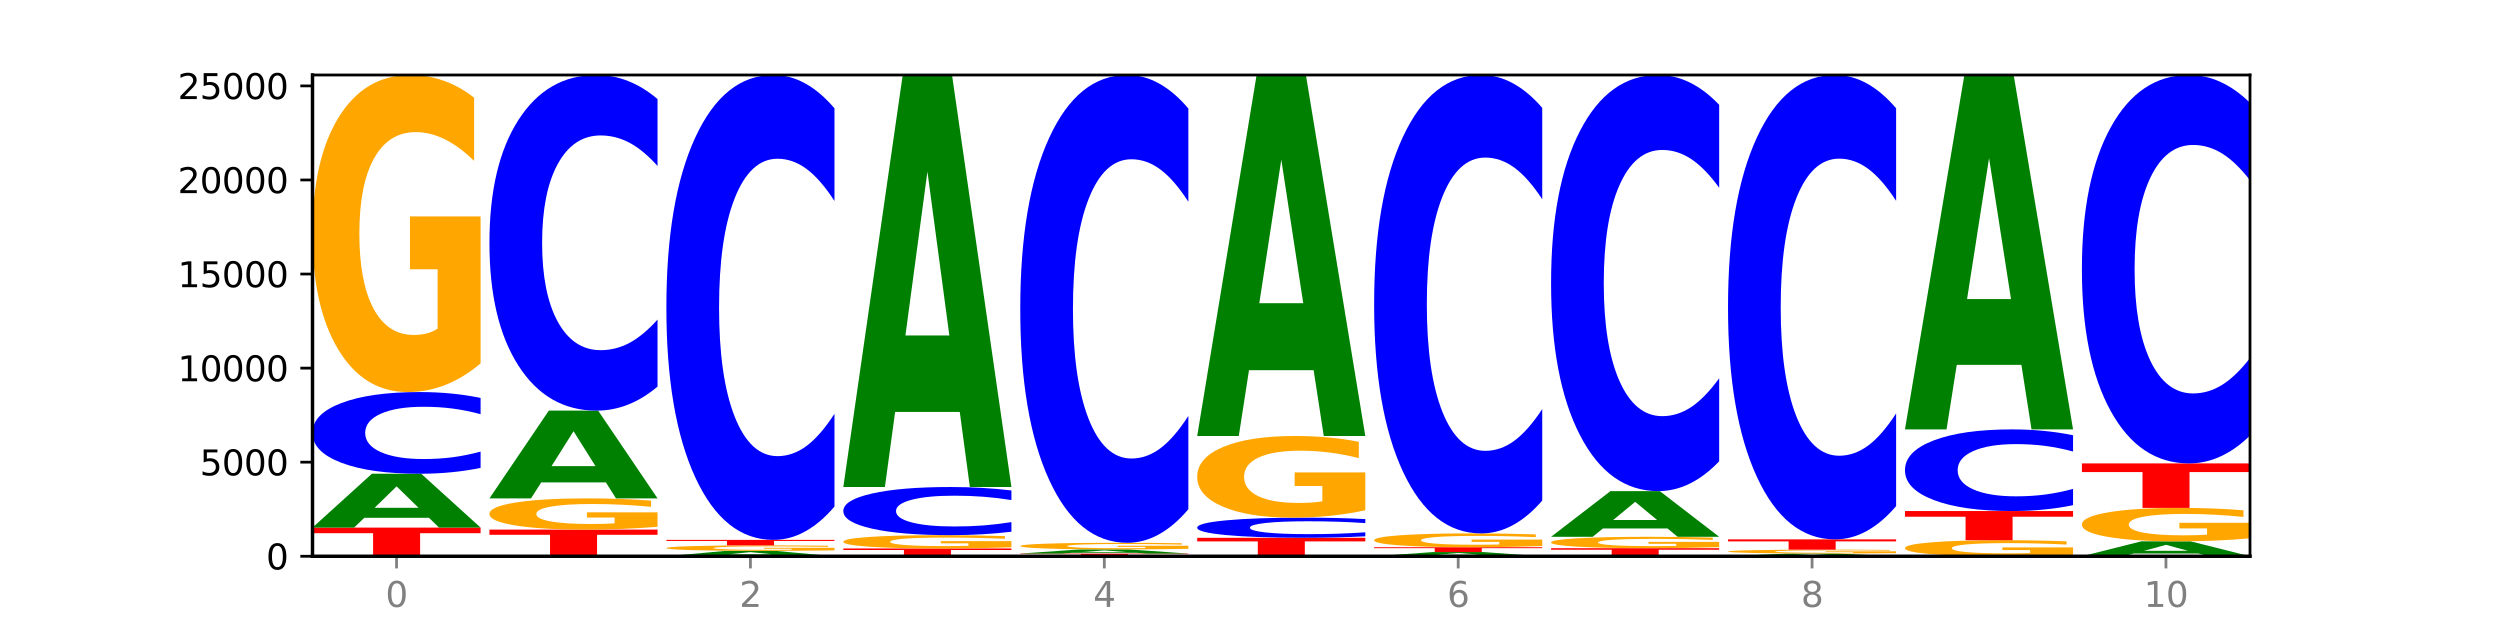 <?xml version="1.0" encoding="utf-8" standalone="no"?>
<!DOCTYPE svg PUBLIC "-//W3C//DTD SVG 1.1//EN"
  "http://www.w3.org/Graphics/SVG/1.1/DTD/svg11.dtd">
<svg xmlns:xlink="http://www.w3.org/1999/xlink" width="720pt" height="180pt" viewBox="0 0 720 180" xmlns="http://www.w3.org/2000/svg" version="1.1">
 <defs>
  <style type="text/css">*{stroke-linejoin: round; stroke-linecap: butt}</style>
 </defs>
 <g id="figure_1">
  <g id="patch_1">
   <path d="M 0 180 
L 720 180 
L 720 0 
L 0 0 
z
" style="fill: #ffffff"/>
  </g>
  <g id="axes_1">
   <g id="patch_2">
    <path d="M 90 160.2 
L 648 160.2 
L 648 21.6 
L 90 21.6 
z
" style="fill: #ffffff"/>
   </g>
   <g id="line2d_1">
    <path d="M 90 160.2 
L 648 160.2 
" clip-path="url(#pe7f47e2cab)" style="fill: none; stroke: #000000; stroke-width: 0.5; stroke-linecap: square"/>
   </g>
   <g id="patch_3">
    <path d="M 90 151.948 
L 138.411 151.948 
L 138.411 153.557 
L 120.994 153.557 
L 120.994 160.2 
L 107.45 160.2 
L 107.45 153.557 
L 90 153.557 
L 90 151.948 
z
" clip-path="url(#pe7f47e2cab)" style="fill: #ff0000"/>
   </g>
   <g id="patch_4">
    <path d="M 123.534 149.123 
L 104.916 149.123 
L 101.977 151.948 
L 90 151.948 
L 107.104 136.44 
L 121.307 136.44 
L 138.411 151.948 
L 126.444 151.948 
L 123.534 149.123 
z
M 107.886 146.244 
L 120.535 146.244 
L 114.22 140.076 
L 107.886 146.244 
z
" clip-path="url(#pe7f47e2cab)" style="fill: #008000"/>
   </g>
   <g id="patch_5">
    <path d="M 138.411 134.753 
Q 134.361 135.589 129.983 136.012 
Q 125.604 136.44 120.835 136.44 
Q 106.613 136.44 98.306 133.271 
Q 90 130.102 90 124.684 
Q 90 119.245 98.306 116.081 
Q 106.613 112.913 120.835 112.913 
Q 125.604 112.913 129.983 113.34 
Q 134.361 113.763 138.411 114.599 
L 138.411 119.289 
Q 134.325 118.181 130.361 117.666 
Q 126.397 117.151 122.018 117.151 
Q 114.163 117.151 109.662 119.158 
Q 105.173 121.16 105.173 124.684 
Q 105.173 128.192 109.662 130.2 
Q 114.163 132.202 122.018 132.202 
Q 126.397 132.202 130.361 131.687 
Q 134.325 131.167 138.411 130.059 
L 138.411 134.753 
z
" clip-path="url(#pe7f47e2cab)" style="fill: #0000ff"/>
   </g>
   <g id="patch_6">
    <path d="M 138.411 104.651 
Q 133.529 108.782 128.277 110.857 
Q 123.026 112.913 117.428 112.913 
Q 104.777 112.913 97.389 100.614 
Q 90 88.316 90 67.285 
Q 90 46.008 97.519 33.804 
Q 105.048 21.6 118.144 21.6 
Q 123.189 21.6 127.811 23.26 
Q 132.444 24.901 136.545 28.145 
L 136.545 46.347 
Q 132.313 42.179 128.126 40.123 
Q 123.938 38.048 119.728 38.048 
Q 111.938 38.048 107.717 45.631 
Q 103.497 53.194 103.497 67.285 
Q 103.497 81.243 107.566 88.863 
Q 111.634 96.465 119.12 96.465 
Q 121.16 96.465 122.907 96.031 
Q 124.654 95.578 126.042 94.635 
L 126.042 77.546 
L 118.068 77.546 
L 118.068 62.324 
L 138.411 62.324 
L 138.411 104.651 
z
" clip-path="url(#pe7f47e2cab)" style="fill: #ffa600"/>
   </g>
   <g id="patch_7">
    <path d="M 140.959 152.527 
L 189.37 152.527 
L 189.37 154.024 
L 171.953 154.024 
L 171.953 160.2 
L 158.409 160.2 
L 158.409 154.024 
L 140.959 154.024 
L 140.959 152.527 
z
" clip-path="url(#pe7f47e2cab)" style="fill: #ff0000"/>
   </g>
   <g id="patch_8">
    <path d="M 189.37 151.714 
Q 184.488 152.12 179.236 152.325 
Q 173.985 152.527 168.387 152.527 
Q 155.736 152.527 148.347 151.316 
Q 140.959 150.105 140.959 148.033 
Q 140.959 145.937 148.478 144.735 
Q 156.007 143.533 169.103 143.533 
Q 174.148 143.533 178.77 143.696 
Q 183.403 143.858 187.504 144.177 
L 187.504 145.97 
Q 183.272 145.56 179.084 145.357 
Q 174.896 145.153 170.687 145.153 
Q 162.897 145.153 158.676 145.9 
Q 154.456 146.645 154.456 148.033 
Q 154.456 149.408 158.524 150.158 
Q 162.593 150.907 170.079 150.907 
Q 172.119 150.907 173.866 150.864 
Q 175.613 150.82 177.001 150.727 
L 177.001 149.044 
L 169.027 149.044 
L 169.027 147.544 
L 189.37 147.544 
L 189.37 151.714 
z
" clip-path="url(#pe7f47e2cab)" style="fill: #ffa600"/>
   </g>
   <g id="patch_9">
    <path d="M 174.493 138.929 
L 155.875 138.929 
L 152.935 143.533 
L 140.959 143.533 
L 158.063 118.261 
L 172.266 118.261 
L 189.37 143.533 
L 177.403 143.533 
L 174.493 138.929 
z
M 158.845 134.238 
L 171.494 134.238 
L 165.179 124.186 
L 158.845 134.238 
z
" clip-path="url(#pe7f47e2cab)" style="fill: #008000"/>
   </g>
   <g id="patch_10">
    <path d="M 189.37 111.332 
Q 185.32 114.767 180.942 116.504 
Q 176.563 118.261 171.794 118.261 
Q 157.572 118.261 149.265 105.242 
Q 140.959 92.224 140.959 69.96 
Q 140.959 47.617 149.265 34.619 
Q 157.572 21.6 171.794 21.6 
Q 176.563 21.6 180.942 23.357 
Q 185.32 25.094 189.37 28.529 
L 189.37 47.797 
Q 185.284 43.244 181.32 41.128 
Q 177.356 39.011 172.977 39.011 
Q 165.122 39.011 160.621 47.258 
Q 156.132 55.484 156.132 69.96 
Q 156.132 84.377 160.621 92.623 
Q 165.122 100.849 172.977 100.849 
Q 177.356 100.849 181.32 98.733 
Q 185.284 96.596 189.37 92.044 
L 189.37 111.332 
z
" clip-path="url(#pe7f47e2cab)" style="fill: #0000ff"/>
   </g>
   <g id="patch_11">
    <path d="M 225.452 159.917 
L 206.834 159.917 
L 203.894 160.2 
L 191.918 160.2 
L 209.021 158.645 
L 223.225 158.645 
L 240.329 160.2 
L 228.362 160.2 
L 225.452 159.917 
z
M 209.803 159.628 
L 222.453 159.628 
L 216.138 159.01 
L 209.803 159.628 
z
" clip-path="url(#pe7f47e2cab)" style="fill: #008000"/>
   </g>
   <g id="patch_12">
    <path d="M 240.329 158.502 
Q 235.446 158.574 230.195 158.609 
Q 224.944 158.645 219.346 158.645 
Q 206.695 158.645 199.306 158.433 
Q 191.918 158.22 191.918 157.857 
Q 191.918 157.49 199.437 157.279 
Q 206.966 157.068 220.062 157.068 
Q 225.107 157.068 229.729 157.097 
Q 234.361 157.125 238.463 157.181 
L 238.463 157.495 
Q 234.231 157.423 230.043 157.388 
Q 225.855 157.352 221.646 157.352 
Q 213.856 157.352 209.635 157.483 
Q 205.415 157.614 205.415 157.857 
Q 205.415 158.098 209.483 158.23 
Q 213.552 158.361 221.038 158.361 
Q 223.078 158.361 224.825 158.353 
Q 226.571 158.346 227.96 158.329 
L 227.96 158.034 
L 219.986 158.034 
L 219.986 157.771 
L 240.329 157.771 
L 240.329 158.502 
z
" clip-path="url(#pe7f47e2cab)" style="fill: #ffa600"/>
   </g>
   <g id="patch_13">
    <path d="M 191.918 155.486 
L 240.329 155.486 
L 240.329 155.794 
L 222.912 155.794 
L 222.912 157.068 
L 209.368 157.068 
L 209.368 155.794 
L 191.918 155.794 
L 191.918 155.486 
z
" clip-path="url(#pe7f47e2cab)" style="fill: #ff0000"/>
   </g>
   <g id="patch_14">
    <path d="M 240.329 145.889 
Q 236.279 150.646 231.9 153.052 
Q 227.522 155.486 222.753 155.486 
Q 208.53 155.486 200.224 137.454 
Q 191.918 119.422 191.918 88.584 
Q 191.918 57.637 200.224 39.632 
Q 208.53 21.6 222.753 21.6 
Q 227.522 21.6 231.9 24.034 
Q 236.279 26.44 240.329 31.197 
L 240.329 57.886 
Q 236.243 51.58 232.279 48.648 
Q 228.314 45.717 223.936 45.717 
Q 216.081 45.717 211.58 57.139 
Q 207.091 68.533 207.091 88.584 
Q 207.091 108.553 211.58 119.975 
Q 216.081 131.369 223.936 131.369 
Q 228.314 131.369 232.279 128.438 
Q 236.243 125.478 240.329 119.173 
L 240.329 145.889 
z
" clip-path="url(#pe7f47e2cab)" style="fill: #0000ff"/>
   </g>
   <g id="patch_15">
    <path d="M 242.877 157.962 
L 291.288 157.962 
L 291.288 158.399 
L 273.871 158.399 
L 273.871 160.2 
L 260.327 160.2 
L 260.327 158.399 
L 242.877 158.399 
L 242.877 157.962 
z
" clip-path="url(#pe7f47e2cab)" style="fill: #ff0000"/>
   </g>
   <g id="patch_16">
    <path d="M 291.288 157.615 
Q 286.405 157.789 281.154 157.876 
Q 275.903 157.962 270.305 157.962 
Q 257.654 157.962 250.265 157.445 
Q 242.877 156.929 242.877 156.045 
Q 242.877 155.151 250.395 154.639 
Q 257.925 154.126 271.021 154.126 
Q 276.066 154.126 280.688 154.196 
Q 285.32 154.265 289.422 154.401 
L 289.422 155.166 
Q 285.19 154.99 281.002 154.904 
Q 276.814 154.817 272.605 154.817 
Q 264.815 154.817 260.594 155.135 
Q 256.374 155.453 256.374 156.045 
Q 256.374 156.632 260.442 156.952 
Q 264.511 157.271 271.997 157.271 
Q 274.037 157.271 275.784 157.253 
Q 277.53 157.234 278.919 157.194 
L 278.919 156.476 
L 270.945 156.476 
L 270.945 155.837 
L 291.288 155.837 
L 291.288 157.615 
z
" clip-path="url(#pe7f47e2cab)" style="fill: #ffa600"/>
   </g>
   <g id="patch_17">
    <path d="M 291.288 153.132 
Q 287.238 153.625 282.859 153.874 
Q 278.481 154.126 273.711 154.126 
Q 259.489 154.126 251.183 152.258 
Q 242.877 150.391 242.877 147.197 
Q 242.877 143.992 251.183 142.127 
Q 259.489 140.26 273.711 140.26 
Q 278.481 140.26 282.859 140.512 
Q 287.238 140.761 291.288 141.254 
L 291.288 144.018 
Q 287.202 143.365 283.237 143.061 
Q 279.273 142.758 274.895 142.758 
Q 267.04 142.758 262.539 143.94 
Q 258.05 145.121 258.05 147.197 
Q 258.05 149.265 262.539 150.448 
Q 267.04 151.628 274.895 151.628 
Q 279.273 151.628 283.237 151.325 
Q 287.202 151.018 291.288 150.365 
L 291.288 153.132 
z
" clip-path="url(#pe7f47e2cab)" style="fill: #0000ff"/>
   </g>
   <g id="patch_18">
    <path d="M 276.411 118.644 
L 257.793 118.644 
L 254.853 140.26 
L 242.877 140.26 
L 259.98 21.6 
L 274.184 21.6 
L 291.288 140.26 
L 279.321 140.26 
L 276.411 118.644 
z
M 260.762 96.621 
L 273.412 96.621 
L 267.097 49.421 
L 260.762 96.621 
z
" clip-path="url(#pe7f47e2cab)" style="fill: #008000"/>
   </g>
   <g id="patch_19">
    <path d="M 293.836 159.431 
L 342.247 159.431 
L 342.247 159.581 
L 324.83 159.581 
L 324.83 160.2 
L 311.286 160.2 
L 311.286 159.581 
L 293.836 159.581 
L 293.836 159.431 
z
" clip-path="url(#pe7f47e2cab)" style="fill: #ff0000"/>
   </g>
   <g id="patch_20">
    <path d="M 327.37 159.212 
L 308.752 159.212 
L 305.812 159.431 
L 293.836 159.431 
L 310.939 158.233 
L 325.143 158.233 
L 342.247 159.431 
L 330.28 159.431 
L 327.37 159.212 
z
M 311.721 158.99 
L 324.371 158.99 
L 318.056 158.514 
L 311.721 158.99 
z
" clip-path="url(#pe7f47e2cab)" style="fill: #008000"/>
   </g>
   <g id="patch_21">
    <path d="M 342.247 158.06 
Q 337.364 158.147 332.113 158.19 
Q 326.862 158.233 321.263 158.233 
Q 308.613 158.233 301.224 157.975 
Q 293.836 157.718 293.836 157.277 
Q 293.836 156.832 301.354 156.576 
Q 308.884 156.32 321.98 156.32 
Q 327.025 156.32 331.647 156.355 
Q 336.279 156.389 340.38 156.457 
L 340.38 156.839 
Q 336.149 156.751 331.961 156.708 
Q 327.773 156.665 323.564 156.665 
Q 315.774 156.665 311.553 156.824 
Q 307.333 156.982 307.333 157.277 
Q 307.333 157.57 311.401 157.729 
Q 315.47 157.889 322.956 157.889 
Q 324.996 157.889 326.742 157.879 
Q 328.489 157.87 329.878 157.85 
L 329.878 157.492 
L 321.904 157.492 
L 321.904 157.173 
L 342.247 157.173 
L 342.247 158.06 
z
" clip-path="url(#pe7f47e2cab)" style="fill: #ffa600"/>
   </g>
   <g id="patch_22">
    <path d="M 342.247 146.664 
Q 338.197 151.45 333.818 153.871 
Q 329.439 156.32 324.67 156.32 
Q 310.448 156.32 302.142 138.176 
Q 293.836 120.031 293.836 89.002 
Q 293.836 57.861 302.142 39.745 
Q 310.448 21.6 324.67 21.6 
Q 329.439 21.6 333.818 24.049 
Q 338.197 26.47 342.247 31.257 
L 342.247 58.112 
Q 338.16 51.767 334.196 48.817 
Q 330.232 45.867 325.853 45.867 
Q 317.998 45.867 313.498 57.36 
Q 309.009 68.826 309.009 89.002 
Q 309.009 109.094 313.498 120.588 
Q 317.998 132.053 325.853 132.053 
Q 330.232 132.053 334.196 129.104 
Q 338.16 126.126 342.247 119.781 
L 342.247 146.664 
z
" clip-path="url(#pe7f47e2cab)" style="fill: #0000ff"/>
   </g>
   <g id="patch_23">
    <path d="M 344.795 154.879 
L 393.205 154.879 
L 393.205 155.917 
L 375.789 155.917 
L 375.789 160.2 
L 362.245 160.2 
L 362.245 155.917 
L 344.795 155.917 
L 344.795 154.879 
z
" clip-path="url(#pe7f47e2cab)" style="fill: #ff0000"/>
   </g>
   <g id="patch_24">
    <path d="M 393.205 154.463 
Q 389.156 154.669 384.777 154.774 
Q 380.398 154.879 375.629 154.879 
Q 361.407 154.879 353.101 154.098 
Q 344.795 153.317 344.795 151.982 
Q 344.795 150.642 353.101 149.862 
Q 361.407 149.081 375.629 149.081 
Q 380.398 149.081 384.777 149.187 
Q 389.156 149.291 393.205 149.497 
L 393.205 150.653 
Q 389.119 150.379 385.155 150.253 
Q 381.191 150.126 376.812 150.126 
Q 368.957 150.126 364.457 150.62 
Q 359.968 151.114 359.968 151.982 
Q 359.968 152.847 364.457 153.341 
Q 368.957 153.835 376.812 153.835 
Q 381.191 153.835 385.155 153.708 
Q 389.119 153.58 393.205 153.307 
L 393.205 154.463 
z
" clip-path="url(#pe7f47e2cab)" style="fill: #0000ff"/>
   </g>
   <g id="patch_25">
    <path d="M 393.205 146.954 
Q 388.323 148.017 383.072 148.552 
Q 377.821 149.081 372.222 149.081 
Q 359.572 149.081 352.183 145.914 
Q 344.795 142.747 344.795 137.33 
Q 344.795 131.851 352.313 128.708 
Q 359.843 125.565 372.938 125.565 
Q 377.983 125.565 382.605 125.992 
Q 387.238 126.415 391.339 127.251 
L 391.339 131.938 
Q 387.108 130.865 382.92 130.335 
Q 378.732 129.801 374.522 129.801 
Q 366.732 129.801 362.512 131.754 
Q 358.291 133.702 358.291 137.33 
Q 358.291 140.925 362.36 142.888 
Q 366.429 144.845 373.915 144.845 
Q 375.955 144.845 377.701 144.734 
Q 379.448 144.617 380.837 144.374 
L 380.837 139.973 
L 372.862 139.973 
L 372.862 136.053 
L 393.205 136.053 
L 393.205 146.954 
z
" clip-path="url(#pe7f47e2cab)" style="fill: #ffa600"/>
   </g>
   <g id="patch_26">
    <path d="M 378.329 106.626 
L 359.711 106.626 
L 356.771 125.565 
L 344.795 125.565 
L 361.898 21.6 
L 376.102 21.6 
L 393.205 125.565 
L 381.239 125.565 
L 378.329 106.626 
z
M 362.68 87.33 
L 375.33 87.33 
L 369.015 45.976 
L 362.68 87.33 
z
" clip-path="url(#pe7f47e2cab)" style="fill: #008000"/>
   </g>
   <g id="patch_27">
    <path d="M 429.288 159.979 
L 410.67 159.979 
L 407.73 160.2 
L 395.753 160.2 
L 412.857 158.986 
L 427.061 158.986 
L 444.164 160.2 
L 432.198 160.2 
L 429.288 159.979 
z
M 413.639 159.754 
L 426.289 159.754 
L 419.974 159.271 
L 413.639 159.754 
z
" clip-path="url(#pe7f47e2cab)" style="fill: #008000"/>
   </g>
   <g id="patch_28">
    <path d="M 395.753 157.605 
L 444.164 157.605 
L 444.164 157.874 
L 426.748 157.874 
L 426.748 158.986 
L 413.204 158.986 
L 413.204 157.874 
L 395.753 157.874 
L 395.753 157.605 
z
" clip-path="url(#pe7f47e2cab)" style="fill: #ff0000"/>
   </g>
   <g id="patch_29">
    <path d="M 444.164 157.244 
Q 439.282 157.424 434.031 157.515 
Q 428.78 157.605 423.181 157.605 
Q 410.531 157.605 403.142 157.068 
Q 395.753 156.532 395.753 155.614 
Q 395.753 154.686 403.272 154.154 
Q 410.802 153.622 423.897 153.622 
Q 428.942 153.622 433.564 153.694 
Q 438.197 153.766 442.298 153.907 
L 442.298 154.701 
Q 438.067 154.519 433.879 154.43 
Q 429.691 154.339 425.481 154.339 
Q 417.691 154.339 413.471 154.67 
Q 409.25 155 409.25 155.614 
Q 409.25 156.223 413.319 156.556 
Q 417.388 156.887 424.874 156.887 
Q 426.914 156.887 428.66 156.868 
Q 430.407 156.848 431.796 156.807 
L 431.796 156.062 
L 423.821 156.062 
L 423.821 155.398 
L 444.164 155.398 
L 444.164 157.244 
z
" clip-path="url(#pe7f47e2cab)" style="fill: #ffa600"/>
   </g>
   <g id="patch_30">
    <path d="M 444.164 144.159 
Q 440.115 148.849 435.736 151.222 
Q 431.357 153.622 426.588 153.622 
Q 412.366 153.622 404.06 135.841 
Q 395.753 118.06 395.753 87.652 
Q 395.753 57.135 404.06 39.381 
Q 412.366 21.6 426.588 21.6 
Q 431.357 21.6 435.736 24 
Q 440.115 26.373 444.164 31.063 
L 444.164 57.38 
Q 440.078 51.162 436.114 48.272 
Q 432.15 45.381 427.771 45.381 
Q 419.916 45.381 415.415 56.644 
Q 410.927 67.88 410.927 87.652 
Q 410.927 107.342 415.415 118.605 
Q 419.916 129.841 427.771 129.841 
Q 432.15 129.841 436.114 126.95 
Q 440.078 124.032 444.164 117.814 
L 444.164 144.159 
z
" clip-path="url(#pe7f47e2cab)" style="fill: #0000ff"/>
   </g>
   <g id="patch_31">
    <path d="M 446.712 157.875 
L 495.123 157.875 
L 495.123 158.329 
L 477.707 158.329 
L 477.707 160.2 
L 464.163 160.2 
L 464.163 158.329 
L 446.712 158.329 
L 446.712 157.875 
z
" clip-path="url(#pe7f47e2cab)" style="fill: #ff0000"/>
   </g>
   <g id="patch_32">
    <path d="M 495.123 157.579 
Q 490.241 157.727 484.99 157.802 
Q 479.739 157.875 474.14 157.875 
Q 461.489 157.875 454.101 157.434 
Q 446.712 156.992 446.712 156.237 
Q 446.712 155.474 454.231 155.035 
Q 461.761 154.597 474.856 154.597 
Q 479.901 154.597 484.523 154.657 
Q 489.156 154.716 493.257 154.832 
L 493.257 155.486 
Q 489.026 155.336 484.838 155.262 
Q 480.65 155.188 476.44 155.188 
Q 468.65 155.188 464.43 155.46 
Q 460.209 155.732 460.209 156.237 
Q 460.209 156.738 464.278 157.012 
Q 468.346 157.285 475.833 157.285 
Q 477.872 157.285 479.619 157.269 
Q 481.366 157.253 482.755 157.219 
L 482.755 156.606 
L 474.78 156.606 
L 474.78 156.059 
L 495.123 156.059 
L 495.123 157.579 
z
" clip-path="url(#pe7f47e2cab)" style="fill: #ffa600"/>
   </g>
   <g id="patch_33">
    <path d="M 480.247 152.201 
L 461.629 152.201 
L 458.689 154.597 
L 446.712 154.597 
L 463.816 141.441 
L 478.02 141.441 
L 495.123 154.597 
L 483.157 154.597 
L 480.247 152.201 
z
M 464.598 149.759 
L 477.248 149.759 
L 470.933 144.526 
L 464.598 149.759 
z
" clip-path="url(#pe7f47e2cab)" style="fill: #008000"/>
   </g>
   <g id="patch_34">
    <path d="M 495.123 132.851 
Q 491.074 137.109 486.695 139.263 
Q 482.316 141.441 477.547 141.441 
Q 463.325 141.441 455.019 125.301 
Q 446.712 109.16 446.712 81.558 
Q 446.712 53.856 455.019 37.741 
Q 463.325 21.6 477.547 21.6 
Q 482.316 21.6 486.695 23.778 
Q 491.074 25.932 495.123 30.19 
L 495.123 54.079 
Q 491.037 48.435 487.073 45.811 
Q 483.109 43.187 478.73 43.187 
Q 470.875 43.187 466.374 53.411 
Q 461.886 63.61 461.886 81.558 
Q 461.886 99.431 466.374 109.655 
Q 470.875 119.854 478.73 119.854 
Q 483.109 119.854 487.073 117.23 
Q 491.037 114.581 495.123 108.937 
L 495.123 132.851 
z
" clip-path="url(#pe7f47e2cab)" style="fill: #0000ff"/>
   </g>
   <g id="patch_35">
    <path d="M 531.206 160.056 
L 512.587 160.056 
L 509.648 160.2 
L 497.671 160.2 
L 514.775 159.409 
L 528.979 159.409 
L 546.082 160.2 
L 534.116 160.2 
L 531.206 160.056 
z
M 515.557 159.909 
L 528.206 159.909 
L 521.892 159.594 
L 515.557 159.909 
z
" clip-path="url(#pe7f47e2cab)" style="fill: #008000"/>
   </g>
   <g id="patch_36">
    <path d="M 546.082 159.308 
Q 541.2 159.359 535.949 159.384 
Q 530.697 159.409 525.099 159.409 
Q 512.448 159.409 505.06 159.259 
Q 497.671 159.11 497.671 158.854 
Q 497.671 158.595 505.19 158.447 
Q 512.72 158.298 525.815 158.298 
Q 530.86 158.298 535.482 158.318 
Q 540.115 158.338 544.216 158.378 
L 544.216 158.599 
Q 539.985 158.548 535.797 158.523 
Q 531.609 158.498 527.399 158.498 
Q 519.609 158.498 515.389 158.59 
Q 511.168 158.682 511.168 158.854 
Q 511.168 159.024 515.237 159.116 
Q 519.305 159.209 526.792 159.209 
Q 528.831 159.209 530.578 159.204 
Q 532.325 159.198 533.714 159.187 
L 533.714 158.979 
L 525.739 158.979 
L 525.739 158.793 
L 546.082 158.793 
L 546.082 159.308 
z
" clip-path="url(#pe7f47e2cab)" style="fill: #ffa600"/>
   </g>
   <g id="patch_37">
    <path d="M 497.671 155.34 
L 546.082 155.34 
L 546.082 155.917 
L 528.666 155.917 
L 528.666 158.298 
L 515.122 158.298 
L 515.122 155.917 
L 497.671 155.917 
L 497.671 155.34 
z
" clip-path="url(#pe7f47e2cab)" style="fill: #ff0000"/>
   </g>
   <g id="patch_38">
    <path d="M 546.082 145.753 
Q 542.033 150.505 537.654 152.908 
Q 533.275 155.34 528.506 155.34 
Q 514.284 155.34 505.978 137.327 
Q 497.671 119.315 497.671 88.511 
Q 497.671 57.597 505.978 39.612 
Q 514.284 21.6 528.506 21.6 
Q 533.275 21.6 537.654 24.031 
Q 542.033 26.435 546.082 31.186 
L 546.082 57.846 
Q 541.996 51.547 538.032 48.619 
Q 534.068 45.69 529.689 45.69 
Q 521.834 45.69 517.333 57.1 
Q 512.845 68.482 512.845 88.511 
Q 512.845 108.458 517.333 119.867 
Q 521.834 131.249 529.689 131.249 
Q 534.068 131.249 538.032 128.321 
Q 541.996 125.365 546.082 119.066 
L 546.082 145.753 
z
" clip-path="url(#pe7f47e2cab)" style="fill: #0000ff"/>
   </g>
   <g id="patch_39">
    <path d="M 597.041 159.782 
Q 592.159 159.991 586.908 160.096 
Q 581.656 160.2 576.058 160.2 
Q 563.407 160.2 556.019 159.578 
Q 548.63 158.956 548.63 157.893 
Q 548.63 156.817 556.149 156.2 
Q 563.679 155.583 576.774 155.583 
Q 581.819 155.583 586.441 155.667 
Q 591.074 155.75 595.175 155.914 
L 595.175 156.835 
Q 590.944 156.624 586.756 156.52 
Q 582.568 156.415 578.358 156.415 
Q 570.568 156.415 566.348 156.798 
Q 562.127 157.181 562.127 157.893 
Q 562.127 158.599 566.196 158.984 
Q 570.264 159.368 577.75 159.368 
Q 579.79 159.368 581.537 159.346 
Q 583.284 159.324 584.673 159.276 
L 584.673 158.412 
L 576.698 158.412 
L 576.698 157.642 
L 597.041 157.642 
L 597.041 159.782 
z
" clip-path="url(#pe7f47e2cab)" style="fill: #ffa600"/>
   </g>
   <g id="patch_40">
    <path d="M 548.63 147.179 
L 597.041 147.179 
L 597.041 148.818 
L 579.624 148.818 
L 579.624 155.583 
L 566.081 155.583 
L 566.081 148.818 
L 548.63 148.818 
L 548.63 147.179 
z
" clip-path="url(#pe7f47e2cab)" style="fill: #ff0000"/>
   </g>
   <g id="patch_41">
    <path d="M 597.041 145.494 
Q 592.992 146.329 588.613 146.752 
Q 584.234 147.179 579.465 147.179 
Q 565.243 147.179 556.936 144.013 
Q 548.63 140.846 548.63 135.431 
Q 548.63 129.997 556.936 126.835 
Q 565.243 123.668 579.465 123.668 
Q 584.234 123.668 588.613 124.096 
Q 592.992 124.518 597.041 125.354 
L 597.041 130.04 
Q 592.955 128.933 588.991 128.418 
Q 585.027 127.903 580.648 127.903 
Q 572.793 127.903 568.292 129.909 
Q 563.804 131.91 563.804 135.431 
Q 563.804 138.938 568.292 140.943 
Q 572.793 142.944 580.648 142.944 
Q 585.027 142.944 588.991 142.43 
Q 592.955 141.91 597.041 140.803 
L 597.041 145.494 
z
" clip-path="url(#pe7f47e2cab)" style="fill: #0000ff"/>
   </g>
   <g id="patch_42">
    <path d="M 582.164 105.075 
L 563.546 105.075 
L 560.607 123.668 
L 548.63 123.668 
L 565.734 21.6 
L 579.937 21.6 
L 597.041 123.668 
L 585.074 123.668 
L 582.164 105.075 
z
M 566.516 86.131 
L 579.165 86.131 
L 572.85 45.531 
L 566.516 86.131 
z
" clip-path="url(#pe7f47e2cab)" style="fill: #008000"/>
   </g>
   <g id="patch_43">
    <path d="M 633.123 159.418 
L 614.505 159.418 
L 611.566 160.2 
L 599.589 160.2 
L 616.693 155.909 
L 630.896 155.909 
L 648 160.2 
L 636.033 160.2 
L 633.123 159.418 
z
M 617.475 158.622 
L 630.124 158.622 
L 623.809 156.915 
L 617.475 158.622 
z
" clip-path="url(#pe7f47e2cab)" style="fill: #008000"/>
   </g>
   <g id="patch_44">
    <path d="M 648 155.037 
Q 643.118 155.473 637.866 155.692 
Q 632.615 155.909 627.017 155.909 
Q 614.366 155.909 606.978 154.611 
Q 599.589 153.313 599.589 151.094 
Q 599.589 148.85 607.108 147.562 
Q 614.637 146.274 627.733 146.274 
Q 632.778 146.274 637.4 146.45 
Q 642.033 146.623 646.134 146.965 
L 646.134 148.885 
Q 641.903 148.446 637.715 148.229 
Q 633.527 148.01 629.317 148.01 
Q 621.527 148.01 617.306 148.81 
Q 613.086 149.608 613.086 151.094 
Q 613.086 152.567 617.155 153.371 
Q 621.223 154.173 628.709 154.173 
Q 630.749 154.173 632.496 154.127 
Q 634.243 154.08 635.631 153.98 
L 635.631 152.177 
L 627.657 152.177 
L 627.657 150.571 
L 648 150.571 
L 648 155.037 
z
" clip-path="url(#pe7f47e2cab)" style="fill: #ffa600"/>
   </g>
   <g id="patch_45">
    <path d="M 599.589 133.46 
L 648 133.46 
L 648 135.959 
L 630.583 135.959 
L 630.583 146.274 
L 617.04 146.274 
L 617.04 135.959 
L 599.589 135.959 
L 599.589 133.46 
z
" clip-path="url(#pe7f47e2cab)" style="fill: #ff0000"/>
   </g>
   <g id="patch_46">
    <path d="M 648 125.442 
Q 643.951 129.416 639.572 131.426 
Q 635.193 133.46 630.424 133.46 
Q 616.202 133.46 607.895 118.394 
Q 599.589 103.328 599.589 77.564 
Q 599.589 51.708 607.895 36.666 
Q 616.202 21.6 630.424 21.6 
Q 635.193 21.6 639.572 23.633 
Q 643.951 25.644 648 29.618 
L 648 51.916 
Q 643.914 46.648 639.95 44.198 
Q 635.986 41.749 631.607 41.749 
Q 623.752 41.749 619.251 51.292 
Q 614.762 60.812 614.762 77.564 
Q 614.762 94.248 619.251 103.791 
Q 623.752 113.311 631.607 113.311 
Q 635.986 113.311 639.95 110.861 
Q 643.914 108.389 648 103.121 
L 648 125.442 
z
" clip-path="url(#pe7f47e2cab)" style="fill: #0000ff"/>
   </g>
   <g id="matplotlib.axis_1">
    <g id="xtick_1">
     <g id="line2d_2">
      <defs>
       <path id="m5347cce393" d="M 0 0 
L 0 3.5 
" style="stroke: #808080; stroke-width: 0.8"/>
      </defs>
      <g>
       <use xlink:href="#m5347cce393" x="114.205" y="160.2" style="fill: #808080; stroke: #808080; stroke-width: 0.8"/>
      </g>
     </g>
     <g id="text_1">
      <!-- 0 -->
      <g style="fill: #808080" transform="translate(111.024 174.798) scale(0.1 -0.1)">
       <defs>
        <path id="DejaVuSans-30" d="M 2034 4250 
Q 1547 4250 1301 3770 
Q 1056 3291 1056 2328 
Q 1056 1369 1301 889 
Q 1547 409 2034 409 
Q 2525 409 2770 889 
Q 3016 1369 3016 2328 
Q 3016 3291 2770 3770 
Q 2525 4250 2034 4250 
z
M 2034 4750 
Q 2819 4750 3233 4129 
Q 3647 3509 3647 2328 
Q 3647 1150 3233 529 
Q 2819 -91 2034 -91 
Q 1250 -91 836 529 
Q 422 1150 422 2328 
Q 422 3509 836 4129 
Q 1250 4750 2034 4750 
z
" transform="scale(0.016)"/>
       </defs>
       <use xlink:href="#DejaVuSans-30"/>
      </g>
     </g>
    </g>
    <g id="xtick_2">
     <g id="line2d_3">
      <g>
       <use xlink:href="#m5347cce393" x="216.123" y="160.2" style="fill: #808080; stroke: #808080; stroke-width: 0.8"/>
      </g>
     </g>
     <g id="text_2">
      <!-- 2 -->
      <g style="fill: #808080" transform="translate(212.942 174.798) scale(0.1 -0.1)">
       <defs>
        <path id="DejaVuSans-32" d="M 1228 531 
L 3431 531 
L 3431 0 
L 469 0 
L 469 531 
Q 828 903 1448 1529 
Q 2069 2156 2228 2338 
Q 2531 2678 2651 2914 
Q 2772 3150 2772 3378 
Q 2772 3750 2511 3984 
Q 2250 4219 1831 4219 
Q 1534 4219 1204 4116 
Q 875 4013 500 3803 
L 500 4441 
Q 881 4594 1212 4672 
Q 1544 4750 1819 4750 
Q 2544 4750 2975 4387 
Q 3406 4025 3406 3419 
Q 3406 3131 3298 2873 
Q 3191 2616 2906 2266 
Q 2828 2175 2409 1742 
Q 1991 1309 1228 531 
z
" transform="scale(0.016)"/>
       </defs>
       <use xlink:href="#DejaVuSans-32"/>
      </g>
     </g>
    </g>
    <g id="xtick_3">
     <g id="line2d_4">
      <g>
       <use xlink:href="#m5347cce393" x="318.041" y="160.2" style="fill: #808080; stroke: #808080; stroke-width: 0.8"/>
      </g>
     </g>
     <g id="text_3">
      <!-- 4 -->
      <g style="fill: #808080" transform="translate(314.86 174.798) scale(0.1 -0.1)">
       <defs>
        <path id="DejaVuSans-34" d="M 2419 4116 
L 825 1625 
L 2419 1625 
L 2419 4116 
z
M 2253 4666 
L 3047 4666 
L 3047 1625 
L 3713 1625 
L 3713 1100 
L 3047 1100 
L 3047 0 
L 2419 0 
L 2419 1100 
L 313 1100 
L 313 1709 
L 2253 4666 
z
" transform="scale(0.016)"/>
       </defs>
       <use xlink:href="#DejaVuSans-34"/>
      </g>
     </g>
    </g>
    <g id="xtick_4">
     <g id="line2d_5">
      <g>
       <use xlink:href="#m5347cce393" x="419.959" y="160.2" style="fill: #808080; stroke: #808080; stroke-width: 0.8"/>
      </g>
     </g>
     <g id="text_4">
      <!-- 6 -->
      <g style="fill: #808080" transform="translate(416.778 174.798) scale(0.1 -0.1)">
       <defs>
        <path id="DejaVuSans-36" d="M 2113 2584 
Q 1688 2584 1439 2293 
Q 1191 2003 1191 1497 
Q 1191 994 1439 701 
Q 1688 409 2113 409 
Q 2538 409 2786 701 
Q 3034 994 3034 1497 
Q 3034 2003 2786 2293 
Q 2538 2584 2113 2584 
z
M 3366 4563 
L 3366 3988 
Q 3128 4100 2886 4159 
Q 2644 4219 2406 4219 
Q 1781 4219 1451 3797 
Q 1122 3375 1075 2522 
Q 1259 2794 1537 2939 
Q 1816 3084 2150 3084 
Q 2853 3084 3261 2657 
Q 3669 2231 3669 1497 
Q 3669 778 3244 343 
Q 2819 -91 2113 -91 
Q 1303 -91 875 529 
Q 447 1150 447 2328 
Q 447 3434 972 4092 
Q 1497 4750 2381 4750 
Q 2619 4750 2861 4703 
Q 3103 4656 3366 4563 
z
" transform="scale(0.016)"/>
       </defs>
       <use xlink:href="#DejaVuSans-36"/>
      </g>
     </g>
    </g>
    <g id="xtick_5">
     <g id="line2d_6">
      <g>
       <use xlink:href="#m5347cce393" x="521.877" y="160.2" style="fill: #808080; stroke: #808080; stroke-width: 0.8"/>
      </g>
     </g>
     <g id="text_5">
      <!-- 8 -->
      <g style="fill: #808080" transform="translate(518.695 174.798) scale(0.1 -0.1)">
       <defs>
        <path id="DejaVuSans-38" d="M 2034 2216 
Q 1584 2216 1326 1975 
Q 1069 1734 1069 1313 
Q 1069 891 1326 650 
Q 1584 409 2034 409 
Q 2484 409 2743 651 
Q 3003 894 3003 1313 
Q 3003 1734 2745 1975 
Q 2488 2216 2034 2216 
z
M 1403 2484 
Q 997 2584 770 2862 
Q 544 3141 544 3541 
Q 544 4100 942 4425 
Q 1341 4750 2034 4750 
Q 2731 4750 3128 4425 
Q 3525 4100 3525 3541 
Q 3525 3141 3298 2862 
Q 3072 2584 2669 2484 
Q 3125 2378 3379 2068 
Q 3634 1759 3634 1313 
Q 3634 634 3220 271 
Q 2806 -91 2034 -91 
Q 1263 -91 848 271 
Q 434 634 434 1313 
Q 434 1759 690 2068 
Q 947 2378 1403 2484 
z
M 1172 3481 
Q 1172 3119 1398 2916 
Q 1625 2713 2034 2713 
Q 2441 2713 2670 2916 
Q 2900 3119 2900 3481 
Q 2900 3844 2670 4047 
Q 2441 4250 2034 4250 
Q 1625 4250 1398 4047 
Q 1172 3844 1172 3481 
z
" transform="scale(0.016)"/>
       </defs>
       <use xlink:href="#DejaVuSans-38"/>
      </g>
     </g>
    </g>
    <g id="xtick_6">
     <g id="line2d_7">
      <g>
       <use xlink:href="#m5347cce393" x="623.795" y="160.2" style="fill: #808080; stroke: #808080; stroke-width: 0.8"/>
      </g>
     </g>
     <g id="text_6">
      <!-- 10 -->
      <g style="fill: #808080" transform="translate(617.432 174.798) scale(0.1 -0.1)">
       <defs>
        <path id="DejaVuSans-31" d="M 794 531 
L 1825 531 
L 1825 4091 
L 703 3866 
L 703 4441 
L 1819 4666 
L 2450 4666 
L 2450 531 
L 3481 531 
L 3481 0 
L 794 0 
L 794 531 
z
" transform="scale(0.016)"/>
       </defs>
       <use xlink:href="#DejaVuSans-31"/>
       <use xlink:href="#DejaVuSans-30" x="63.623"/>
      </g>
     </g>
    </g>
   </g>
   <g id="matplotlib.axis_2">
    <g id="ytick_1">
     <g id="line2d_8">
      <defs>
       <path id="m06e3c59951" d="M 0 0 
L -3.5 0 
" style="stroke: #000000; stroke-width: 0.8"/>
      </defs>
      <g>
       <use xlink:href="#m06e3c59951" x="90" y="160.2" style="stroke: #000000; stroke-width: 0.8"/>
      </g>
     </g>
     <g id="text_7">
      <!-- 0 -->
      <g transform="translate(76.638 163.999) scale(0.1 -0.1)">
       <use xlink:href="#DejaVuSans-30"/>
      </g>
     </g>
    </g>
    <g id="ytick_2">
     <g id="line2d_9">
      <g>
       <use xlink:href="#m06e3c59951" x="90" y="133.107" style="stroke: #000000; stroke-width: 0.8"/>
      </g>
     </g>
     <g id="text_8">
      <!-- 5000 -->
      <g transform="translate(57.55 136.907) scale(0.1 -0.1)">
       <defs>
        <path id="DejaVuSans-35" d="M 691 4666 
L 3169 4666 
L 3169 4134 
L 1269 4134 
L 1269 2991 
Q 1406 3038 1543 3061 
Q 1681 3084 1819 3084 
Q 2600 3084 3056 2656 
Q 3513 2228 3513 1497 
Q 3513 744 3044 326 
Q 2575 -91 1722 -91 
Q 1428 -91 1123 -41 
Q 819 9 494 109 
L 494 744 
Q 775 591 1075 516 
Q 1375 441 1709 441 
Q 2250 441 2565 725 
Q 2881 1009 2881 1497 
Q 2881 1984 2565 2268 
Q 2250 2553 1709 2553 
Q 1456 2553 1204 2497 
Q 953 2441 691 2322 
L 691 4666 
z
" transform="scale(0.016)"/>
       </defs>
       <use xlink:href="#DejaVuSans-35"/>
       <use xlink:href="#DejaVuSans-30" x="63.623"/>
       <use xlink:href="#DejaVuSans-30" x="127.246"/>
       <use xlink:href="#DejaVuSans-30" x="190.869"/>
      </g>
     </g>
    </g>
    <g id="ytick_3">
     <g id="line2d_10">
      <g>
       <use xlink:href="#m06e3c59951" x="90" y="106.015" style="stroke: #000000; stroke-width: 0.8"/>
      </g>
     </g>
     <g id="text_9">
      <!-- 10000 -->
      <g transform="translate(51.188 109.814) scale(0.1 -0.1)">
       <use xlink:href="#DejaVuSans-31"/>
       <use xlink:href="#DejaVuSans-30" x="63.623"/>
       <use xlink:href="#DejaVuSans-30" x="127.246"/>
       <use xlink:href="#DejaVuSans-30" x="190.869"/>
       <use xlink:href="#DejaVuSans-30" x="254.492"/>
      </g>
     </g>
    </g>
    <g id="ytick_4">
     <g id="line2d_11">
      <g>
       <use xlink:href="#m06e3c59951" x="90" y="78.922" style="stroke: #000000; stroke-width: 0.8"/>
      </g>
     </g>
     <g id="text_10">
      <!-- 15000 -->
      <g transform="translate(51.188 82.722) scale(0.1 -0.1)">
       <use xlink:href="#DejaVuSans-31"/>
       <use xlink:href="#DejaVuSans-35" x="63.623"/>
       <use xlink:href="#DejaVuSans-30" x="127.246"/>
       <use xlink:href="#DejaVuSans-30" x="190.869"/>
       <use xlink:href="#DejaVuSans-30" x="254.492"/>
      </g>
     </g>
    </g>
    <g id="ytick_5">
     <g id="line2d_12">
      <g>
       <use xlink:href="#m06e3c59951" x="90" y="51.83" style="stroke: #000000; stroke-width: 0.8"/>
      </g>
     </g>
     <g id="text_11">
      <!-- 20000 -->
      <g transform="translate(51.188 55.629) scale(0.1 -0.1)">
       <use xlink:href="#DejaVuSans-32"/>
       <use xlink:href="#DejaVuSans-30" x="63.623"/>
       <use xlink:href="#DejaVuSans-30" x="127.246"/>
       <use xlink:href="#DejaVuSans-30" x="190.869"/>
       <use xlink:href="#DejaVuSans-30" x="254.492"/>
      </g>
     </g>
    </g>
    <g id="ytick_6">
     <g id="line2d_13">
      <g>
       <use xlink:href="#m06e3c59951" x="90" y="24.737" style="stroke: #000000; stroke-width: 0.8"/>
      </g>
     </g>
     <g id="text_12">
      <!-- 25000 -->
      <g transform="translate(51.188 28.537) scale(0.1 -0.1)">
       <use xlink:href="#DejaVuSans-32"/>
       <use xlink:href="#DejaVuSans-35" x="63.623"/>
       <use xlink:href="#DejaVuSans-30" x="127.246"/>
       <use xlink:href="#DejaVuSans-30" x="190.869"/>
       <use xlink:href="#DejaVuSans-30" x="254.492"/>
      </g>
     </g>
    </g>
   </g>
   <g id="patch_47">
    <path d="M 90 160.2 
L 90 21.6 
" style="fill: none; stroke: #000000; stroke-linejoin: miter; stroke-linecap: square"/>
   </g>
   <g id="patch_48">
    <path d="M 648 160.2 
L 648 21.6 
" style="fill: none; stroke: #000000; stroke-width: 0.8; stroke-linejoin: miter; stroke-linecap: square"/>
   </g>
   <g id="patch_49">
    <path d="M 90 160.2 
L 648 160.2 
" style="fill: none; stroke: #000000; stroke-linejoin: miter; stroke-linecap: square"/>
   </g>
   <g id="patch_50">
    <path d="M 90 21.6 
L 648 21.6 
" style="fill: none; stroke: #000000; stroke-width: 0.8; stroke-linejoin: miter; stroke-linecap: square"/>
   </g>
  </g>
 </g>
 <defs>
  <clipPath id="pe7f47e2cab">
   <rect x="90" y="21.6" width="558" height="138.6"/>
  </clipPath>
 </defs>
</svg>
